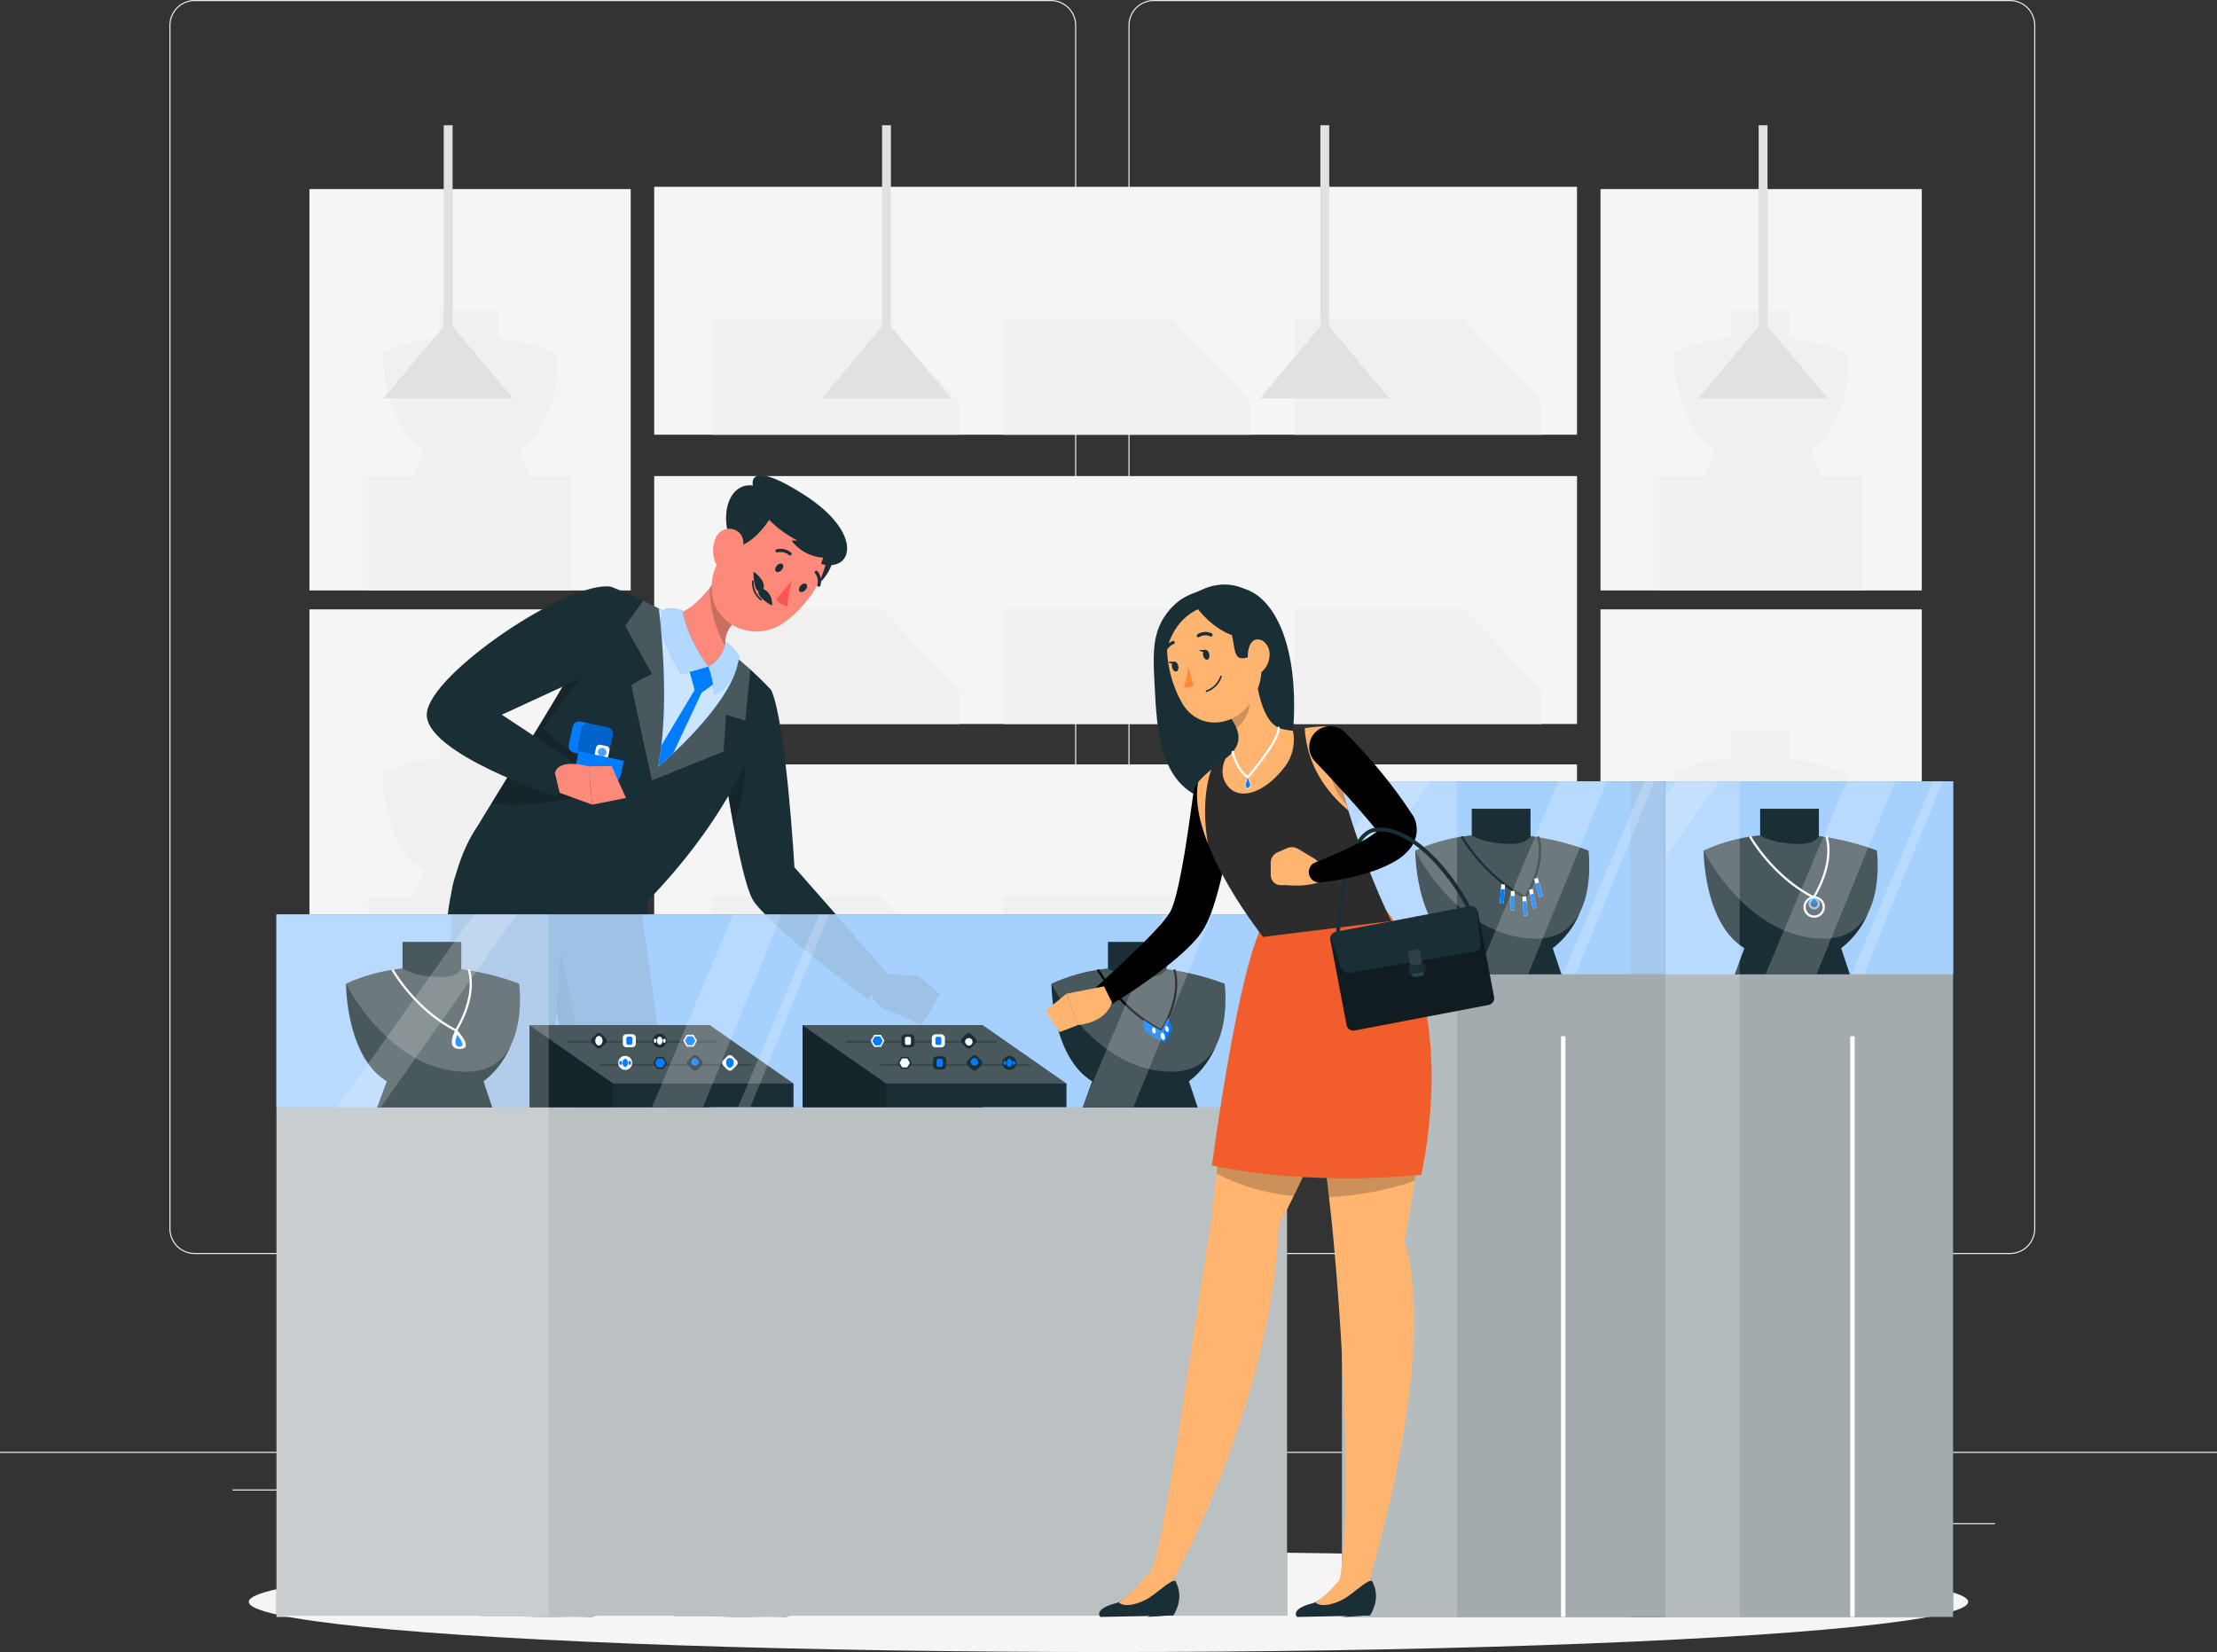 <?xml version="1.0" encoding="UTF-8"?> <svg xmlns="http://www.w3.org/2000/svg" width="500" height="372.608" viewBox="0 0 500 372.608"><rect x="0" y="0" width="500" height="372.608" fill="#333333" stroke="none"/><g id="Group_1076" data-name="Group 1076" transform="translate(-605.121 -12036)"><g id="Group_885" data-name="Group 885" transform="translate(-272.999 11891.342)"><rect id="Rectangle_580" data-name="Rectangle 580" width="500" height="0.25" transform="translate(878.12 472.104)" fill="#ececec"></rect><rect id="Rectangle_581" data-name="Rectangle 581" width="33.122" height="0.25" transform="translate(1294.9 488.2)" fill="#ececec"></rect><rect id="Rectangle_582" data-name="Rectangle 582" width="8.693" height="0.25" transform="translate(1200.65 490.913)" fill="#ececec"></rect><rect id="Rectangle_583" data-name="Rectangle 583" width="19.192" height="0.25" transform="translate(1274.71 478.914)" fill="#ececec"></rect><rect id="Rectangle_584" data-name="Rectangle 584" width="43.193" height="0.25" transform="translate(930.579 480.594)" fill="#ececec"></rect><rect id="Rectangle_585" data-name="Rectangle 585" width="6.333" height="0.25" transform="translate(982.676 480.594)" fill="#ececec"></rect><rect id="Rectangle_586" data-name="Rectangle 586" width="93.676" height="0.25" transform="translate(1009.59 484.816)" fill="#ececec"></rect><path id="Path_2239" data-name="Path 2239" d="M1115.13,427.505h-193.1a5.715,5.715,0,0,1-5.708-5.708V150.366a5.715,5.715,0,0,1,5.708-5.708h193.1a5.715,5.715,0,0,1,5.707,5.708V421.8A5.716,5.716,0,0,1,1115.13,427.505Zm-193.1-282.6a5.464,5.464,0,0,0-5.458,5.458V421.8a5.464,5.464,0,0,0,5.458,5.458h193.1a5.463,5.463,0,0,0,5.457-5.458V150.366a5.464,5.464,0,0,0-5.457-5.458h-193.1Z" fill="#ececec"></path><path id="Path_2240" data-name="Path 2240" d="M1331.43,427.505h-193.1a5.715,5.715,0,0,1-5.707-5.708V150.366a5.714,5.714,0,0,1,5.707-5.708h193.1a5.715,5.715,0,0,1,5.708,5.708V421.8A5.711,5.711,0,0,1,1331.43,427.505Zm-193.1-282.6a5.463,5.463,0,0,0-5.457,5.458V421.8a5.463,5.463,0,0,0,5.457,5.458h193.1a5.464,5.464,0,0,0,5.458-5.458V150.366a5.464,5.464,0,0,0-5.458-5.458h-193.1Z" fill="#ececec"></path></g><g id="Group_895" data-name="Group 895" transform="translate(-272.999 11891.342)"><g id="Group_886" data-name="Group 886"><rect id="Rectangle_587" data-name="Rectangle 587" width="72.457" height="90.955" transform="translate(947.909 282.096)" fill="#f5f5f5"></rect><rect id="Rectangle_588" data-name="Rectangle 588" width="72.457" height="90.955" transform="translate(1239.08 282.096)" fill="#f5f5f5"></rect></g><g id="Group_887" data-name="Group 887"><rect id="Rectangle_589" data-name="Rectangle 589" width="72.457" height="90.531" transform="translate(947.909 187.301)" fill="#f5f5f5"></rect><rect id="Rectangle_590" data-name="Rectangle 590" width="72.457" height="90.531" transform="translate(1239.08 187.301)" fill="#f5f5f5"></rect></g><rect id="Rectangle_591" data-name="Rectangle 591" width="208.123" height="55.917" transform="translate(1025.66 186.788)" fill="#f5f5f5"></rect><g id="Group_888" data-name="Group 888"><path id="Path_2241" data-name="Path 2241" d="M1001.66,237.973c2.539-5.1,2.06-11.8,1.9-13.422,0-.02,0-.035-.005-.053-.009-.089-.017-.16-.023-.211,0-.014,0-.021,0-.033l-.01-.077a60.887,60.887,0,0,0-13.054-3.278v-6.152H977.207v6.007h0a39.825,39.825,0,0,0-12.706,3.4l-.038.019s-.036,16.4,9.2,22.015L971.47,252.1h25.978l-1.978-5.907A19.3,19.3,0,0,0,1001.66,237.973Z" fill="#f0f0f0"></path><path id="Path_2242" data-name="Path 2242" d="M1001.66,332.815c2.539-5.1,2.06-11.8,1.9-13.422,0-.02,0-.035-.005-.053-.009-.089-.017-.16-.023-.211,0-.014,0-.022,0-.033l-.01-.077a60.888,60.888,0,0,0-13.054-3.278v-6.152H977.206V315.6h0A39.825,39.825,0,0,0,964.5,319l-.037.019s-.036,16.4,9.2,22.015l-2.188,5.907h25.978l-1.978-5.907A19.3,19.3,0,0,0,1001.66,332.815Z" fill="#f0f0f0"></path><rect id="Rectangle_592" data-name="Rectangle 592" width="45.894" height="25.802" transform="translate(961.134 252.03)" fill="#f0f0f0"></rect><rect id="Rectangle_593" data-name="Rectangle 593" width="45.894" height="25.803" transform="translate(961.134 347.005)" fill="#f0f0f0"></rect></g><rect id="Rectangle_594" data-name="Rectangle 594" width="208.123" height="55.917" transform="translate(1025.66 252.03)" fill="#f5f5f5"></rect><rect id="Rectangle_595" data-name="Rectangle 595" width="208.123" height="55.917" transform="translate(1025.66 317.069)" fill="#f5f5f5"></rect><path id="Path_2243" data-name="Path 2243" d="M1076.76,216.545h-38.09v26.161h55.73v-7.564Z" fill="#f0f0f0"></path><path id="Path_2244" data-name="Path 2244" d="M1142.44,216.545h-38.09v26.161h55.74v-7.564Z" fill="#f0f0f0"></path><path id="Path_2245" data-name="Path 2245" d="M1208.13,216.545h-38.09v26.161h55.74v-7.564Z" fill="#f0f0f0"></path><path id="Path_2246" data-name="Path 2246" d="M1076.76,281.787h-38.09v26.161h55.73v-7.564Z" fill="#f0f0f0"></path><path id="Path_2247" data-name="Path 2247" d="M1142.44,281.787h-38.09v26.161h55.74v-7.564Z" fill="#f0f0f0"></path><path id="Path_2248" data-name="Path 2248" d="M1208.13,281.787h-38.09v26.161h55.74v-7.564Z" fill="#f0f0f0"></path><path id="Path_2249" data-name="Path 2249" d="M1076.76,346.826h-38.09v26.161h55.73v-7.564Z" fill="#f0f0f0"></path><path id="Path_2250" data-name="Path 2250" d="M1142.44,346.826h-38.09v26.161h55.74v-7.564Z" fill="#f0f0f0"></path><path id="Path_2251" data-name="Path 2251" d="M1208.13,346.826h-38.09v26.161h55.74v-7.564Z" fill="#f0f0f0"></path><g id="Group_889" data-name="Group 889"><path id="Path_2252" data-name="Path 2252" d="M1292.83,237.973c2.539-5.1,2.06-11.8,1.9-13.422,0-.02,0-.035-.005-.053-.009-.089-.017-.16-.023-.211,0-.014,0-.021,0-.033l-.01-.077a60.888,60.888,0,0,0-13.054-3.278v-6.152h-13.253v6.007h0a39.828,39.828,0,0,0-12.706,3.4l-.038.019s-.036,16.4,9.195,22.015l-2.188,5.907h25.978l-1.978-5.907A19.188,19.188,0,0,0,1292.83,237.973Z" fill="#f0f0f0"></path><path id="Path_2253" data-name="Path 2253" d="M1292.83,332.815c2.539-5.1,2.06-11.8,1.9-13.422,0-.02,0-.035-.005-.053-.009-.089-.017-.16-.023-.211,0-.014,0-.022,0-.033-.005-.047-.009-.077-.009-.077a60.889,60.889,0,0,0-13.054-3.278v-6.152h-13.253V315.6h0a39.828,39.828,0,0,0-12.706,3.4l-.037.019s-.036,16.4,9.195,22.015l-2.188,5.907h25.978l-1.978-5.907A19.312,19.312,0,0,0,1292.83,332.815Z" fill="#f0f0f0"></path><rect id="Rectangle_596" data-name="Rectangle 596" width="45.894" height="25.802" transform="translate(1252.31 252.03)" fill="#f0f0f0"></rect><rect id="Rectangle_597" data-name="Rectangle 597" width="45.894" height="25.803" transform="translate(1252.31 347.005)" fill="#f0f0f0"></rect></g><g id="Group_894" data-name="Group 894"><g id="Group_890" data-name="Group 890"><path id="Path_2254" data-name="Path 2254" d="M993.791,234.507H964.6l13.793-16.452H980Z" fill="#e1e1e1"></path><line id="Line_55" data-name="Line 55" y1="47.812" transform="translate(979.194 172.905)" fill="none" stroke="#e1e1e1" stroke-miterlimit="10" stroke-width="2"></line></g><g id="Group_891" data-name="Group 891"><path id="Path_2255" data-name="Path 2255" d="M1290.34,234.507h-29.19l13.79-16.452h1.61Z" fill="#e1e1e1"></path><line id="Line_56" data-name="Line 56" y1="47.812" transform="translate(1275.75 172.905)" fill="none" stroke="#e1e1e1" stroke-miterlimit="10" stroke-width="2"></line></g><g id="Group_892" data-name="Group 892"><path id="Path_2256" data-name="Path 2256" d="M1191.49,234.507H1162.3l13.79-16.452h1.61Z" fill="#e1e1e1"></path><line id="Line_57" data-name="Line 57" y1="47.812" transform="translate(1176.9 172.905)" fill="none" stroke="#e1e1e1" stroke-miterlimit="10" stroke-width="2"></line></g><g id="Group_893" data-name="Group 893"><path id="Path_2257" data-name="Path 2257" d="M1092.64,234.507h-29.19l13.79-16.452h1.61Z" fill="#e1e1e1"></path><line id="Line_58" data-name="Line 58" y1="47.812" transform="translate(1078.05 172.905)" fill="none" stroke="#e1e1e1" stroke-miterlimit="10" stroke-width="2"></line></g></g></g><ellipse id="_x3C_Path_x3E__359_" cx="193.889" cy="11.323" rx="193.889" ry="11.323" transform="translate(661.233 12385.962)" fill="#f5f5f5"></ellipse><g id="Group_910" data-name="Group 910" transform="translate(-272.999 11891.342)"><g id="Group_896" data-name="Group 896"><path id="Path_2258" data-name="Path 2258" d="M1090.06,368.772l-4.13,7.025-5.3-2.478,4.6-8.711Z" fill="#fd897b"></path><path id="Path_2259" data-name="Path 2259" d="M1077.45,364.231l7.776.376-4.6,8.712s-6.534-1.793-5.938-5.375Z" fill="#fd897b"></path></g><path id="Path_2260" data-name="Path 2260" d="M1078.19,364.045l-4.28,5.97s-23.09-17.2-26.05-22.48c-1.46-2.61-3.06-9.95-4.32-16.73-.92-4.95-1.65-9.61-2-11.89-.14-.93-.22-1.47-.22-1.47l10.74-17.15c3.39,7.66,5.23,39.97,5.23,39.97Z" fill="#1a2e35"></path><path id="Path_2261" data-name="Path 2261" d="M1043.54,330.8c-.92-4.95-1.65-9.61-2-11.89a15.958,15.958,0,0,1,4.23-5.55S1047.61,319.2,1043.54,330.8Z" opacity="0.2"></path><path id="Path_2262" data-name="Path 2262" d="M1040.67,501.79l-7.56,2.141-1.8-11.768-.97-6.293,7.56-2.141,1.29,8.434Z" fill="#fd897b"></path><path id="Path_2263" data-name="Path 2263" d="M997.2,502.408l-7.795,1.033-.074-11.278-.054-7.007,7.806-1.022.054,8.029Z" fill="#fd897b"></path><path id="Path_2264" data-name="Path 2264" d="M997.079,484.134l.054,8.029h-7.806l-.054-7.007Z" opacity="0.2"></path><path id="Path_2265" data-name="Path 2265" d="M1039.19,492.163h-7.88l-.97-6.293,7.56-2.141Z" opacity="0.2"></path><g id="Group_897" data-name="Group 897"><path id="Path_2266" data-name="Path 2266" d="M1040.57,500.611l-8.587-.232a.693.693,0,0,0-.689.516l-1.8,6.915a1.13,1.13,0,0,0,1.081,1.423c3.1.031,7.582-.029,11.475.076,4.552.123,7.446-.1,12.785.043,3.228.087,4.241-3.137,2.9-3.468-6.1-1.505-10.092-1.207-15.29-4.613A3.608,3.608,0,0,0,1040.57,500.611Z" fill="#1a2e35"></path><path id="Path_2267" data-name="Path 2267" d="M1041.19,501.56a.188.188,0,0,1,.106-.188c.364-.174,3.579-1.693,4.518-1.129a.586.586,0,0,1,.29.5,1.049,1.049,0,0,1-.382.893c-.889.737-3.132.368-4.389.082l-.024-.007A.183.183,0,0,1,1041.19,501.56Zm.77-.087c1.726.334,3.022.294,3.521-.12a.68.68,0,0,0,.246-.59.218.218,0,0,0-.11-.2.378.378,0,0,0-.067-.031C1044.97,500.311,1043.23,500.915,1041.96,501.473Z" fill="#007cff"></path><path id="Path_2268" data-name="Path 2268" d="M1041.26,501.687a.182.182,0,0,1-.071-.17c.012-.089.3-2.191,1.329-2.982a1.375,1.375,0,0,1,1.044-.29c.51.067.648.328.675.537.112.888-1.829,2.53-2.793,2.929a.181.181,0,0,1-.137,0A.33.33,0,0,1,1041.26,501.687Zm2.25-3.074a1,1,0,0,0-.767.215,4.391,4.391,0,0,0-1.125,2.385c.989-.553,2.315-1.849,2.248-2.382,0-.033-.015-.117-.167-.175A.728.728,0,0,0,1043.51,498.613Z" fill="#007cff"></path></g><g id="Group_898" data-name="Group 898"><path id="Path_2269" data-name="Path 2269" d="M996.885,500.611l-8.587-.232a.694.694,0,0,0-.689.516l-1.8,6.915a1.13,1.13,0,0,0,1.081,1.423c3.1.031,7.582-.029,11.475.076,4.552.123,7.447-.1,12.785.043,3.228.087,4.241-3.137,2.9-3.468-6.1-1.505-10.092-1.207-15.29-4.613A3.617,3.617,0,0,0,996.885,500.611Z" fill="#1a2e35"></path><path id="Path_2270" data-name="Path 2270" d="M997.5,501.56a.188.188,0,0,1,.106-.188c.364-.174,3.579-1.693,4.518-1.129a.584.584,0,0,1,.29.5,1.048,1.048,0,0,1-.381.893c-.89.737-3.132.368-4.389.082l-.024-.007A.182.182,0,0,1,997.5,501.56Zm.773-.087c1.726.334,3.022.294,3.521-.12a.683.683,0,0,0,.246-.59.218.218,0,0,0-.11-.2.378.378,0,0,0-.067-.031C1001.28,500.311,999.543,500.915,998.275,501.473Z" fill="#007cff"></path><path id="Path_2271" data-name="Path 2271" d="M997.573,501.687a.186.186,0,0,1-.071-.17c.012-.089.3-2.191,1.329-2.982a1.375,1.375,0,0,1,1.044-.29c.51.067.648.328.675.537.112.888-1.829,2.53-2.793,2.929a.181.181,0,0,1-.137,0A.2.2,0,0,1,997.573,501.687Zm2.252-3.074a1,1,0,0,0-.767.215,4.391,4.391,0,0,0-1.125,2.385c.989-.553,2.315-1.849,2.248-2.382,0-.033-.015-.117-.167-.175A.842.842,0,0,0,999.825,498.613Z" fill="#007cff"></path></g><path id="Path_2272" data-name="Path 2272" d="M979.942,346.926c-.953,41.8,4.131,142.832,4.131,142.832h13.7l5.856-117.37,21.57,117.37,14.638-1.066c-9.569-90.92-18.029-145.2-18.029-145.2l.02-6.859L996.2,333.1A14.3,14.3,0,0,0,979.942,346.926Z" fill="#1a2e35"></path><path id="Path_2273" data-name="Path 2273" d="M1039.84,488.692l-14.643,1.065-16.975-92.392-4.59-24.972-5.857,117.364h-13.7s-5.088-101.032-4.134-142.828A14.3,14.3,0,0,1,996.2,333.1l25.629,3.533-.021,6.858S1030.26,397.769,1039.84,488.692Z" fill="#fff" opacity="0.2"></path><g id="Group_899" data-name="Group 899"><path id="Path_2274" data-name="Path 2274" d="M1024.14,347.895l.18,9.51-16.74,1.73-2.51-5.68-2.37,5.98-23.74-7.04s.86-12.69,6.88-21.43c.39-.67,1.56-2.58,3.14-5.16,4.81-7.83,13.44-21.81,15.68-25.72.56-.98,1.12-1.97,1.67-2.98a162.955,162.955,0,0,0,9.54-20.13s3.32,1.26,7.31,3.17c.76.36,1.55.74,2.34,1.15.4.2.79.41,1.18.62q.885.465,1.74.96a152.118,152.118,0,0,1,14.78,9.33c.5.39.99.77,1.45,1.16.07.05.14.1.2.15.88.73,1.72,1.47,2.49,2.16,2.79,2.53,4.69,4.62,4.69,4.62S1048.72,322.6,1024.14,347.895Z" fill="#1a2e35"></path></g><path id="Path_2275" data-name="Path 2275" d="M1008.22,397.365l-4.59-24.972.884-13.216S1010.81,382.094,1008.22,397.365Z" opacity="0.2"></path><path id="Path_2276" data-name="Path 2276" d="M1047.36,295.675l-1.17,11.51-4.33-1.32-.54,8.3-16.16,6.52s-4.66-20.97-4.58-21.42,4.58-2.58,4.58-2.58l-6.05-10.87,4.07-5.67c.76.36,1.55.74,2.34,1.15.4.2.79.41,1.18.62q.885.465,1.74.96a152.118,152.118,0,0,1,14.78,9.33c.5.39.99.77,1.45,1.16.07.05.14.1.2.15C1045.75,294.245,1046.59,294.985,1047.36,295.675Z" fill="#fff" opacity="0.2"></path><path id="Path_2277" data-name="Path 2277" d="M1026.53,317.643c2.833-14.257.443-33.63.172-35.732.589.313,1.174.634,1.745.962a150.634,150.634,0,0,1,14.778,9.334c.5.385.991.765,1.454,1.156C1043.42,303.532,1026.53,317.643,1026.53,317.643Z" fill="#007cff"></path><path id="Path_2278" data-name="Path 2278" d="M1029.93,314.579c-2.014,1.908-3.405,3.064-3.405,3.064.3-1.56.56-3.187.75-4.844,1.589-13.45-.338-29.014-.578-30.888.589.313,1.174.634,1.745.962a150.634,150.634,0,0,1,14.778,9.334c.5.385.991.765,1.454,1.156C1043.78,300.613,1034.94,309.869,1029.93,314.579Z" fill="#fff" opacity="0.8"></path><path id="Path_2279" data-name="Path 2279" d="M1036.35,300.9l-6.421,13.678c-2.014,1.908-3.405,3.064-3.405,3.064.3-1.56.56-3.187.75-4.844l7.508-12.519-1.693-6.2,4.768.918,2.544,2.989Z" fill="#007cff"></path><g id="Group_900" data-name="Group 900"><path id="Path_2280" data-name="Path 2280" d="M1043.61,294.037s-3.934,1.762-5.743.954c-2.566-1.123-8.033-11.706-8.033-11.706,2.911-.266,5.851-2.894,8.357-6.049a53.626,53.626,0,0,0,5.25-8.248l2.757,13.745c-2.744,2.1-5.172,4.676-4.331,8.021a.042.042,0,0,0,.018.023A8.388,8.388,0,0,0,1043.61,294.037Z" fill="#fd897b"></path><path id="Path_2281" data-name="Path 2281" d="M1041.86,290.755a27.144,27.144,0,0,1-3.676-13.518,53.626,53.626,0,0,0,5.25-8.248l2.757,13.745C1043.45,284.837,1041.02,287.411,1041.86,290.755Z" opacity="0.2"></path></g><g id="Group_901" data-name="Group 901"><path id="Path_2282" data-name="Path 2282" d="M1065.78,271.7c-.868,2.974-4.664,7.74-7,3.806S1067.27,266.592,1065.78,271.7Z" fill="#1a2e35"></path><path id="Path_2283" data-name="Path 2283" d="M1045.85,263.2c-4.6,6.065-7.6,9.383-7.2,14.818.6,8.175,10.052,11.589,16.386,7.006,5.7-4.125,12.26-13.35,8.533-20.444A10.5,10.5,0,0,0,1045.85,263.2Z" fill="#fd897b"></path><path id="Path_2284" data-name="Path 2284" d="M1052.58,262.722l4.713-7.058s-7.139-5.575-9.373-1.507c-5.538-.715-7.894,7.071-4.426,13.977,4.7-.406,8.292-6.544,8.292-6.544C1052.02,261.959,1052.29,262.339,1052.58,262.722Z" fill="#1a2e35"></path><path id="Path_2285" data-name="Path 2285" d="M1039.5,266.091a7.142,7.142,0,0,0-.021,5.5c.985,2.331,3.473,1.936,4.869-.019,1.257-1.76,2.259-5.093.467-6.8A3.284,3.284,0,0,0,1039.5,266.091Z" fill="#fd897b"></path><path id="Path_2286" data-name="Path 2286" d="M1053.3,272.248c-.4.469-.479,1.061-.169,1.322s.888.092,1.291-.377.479-1.061.169-1.322S1053.7,271.779,1053.3,272.248Z" fill="#1a2e35"></path><path id="Path_2287" data-name="Path 2287" d="M1058.66,276.761c-.4.469-.479,1.061-.169,1.322s.888.092,1.291-.377.479-1.061.169-1.322S1059.06,276.292,1058.66,276.761Z" fill="#1a2e35"></path><path id="Path_2288" data-name="Path 2288" d="M1056.75,275.56a21.319,21.319,0,0,0-1.026,5.811,3.668,3.668,0,0,1-2.577-1.52Z" fill="#fd5652"></path><path id="Path_2289" data-name="Path 2289" d="M1049.07,279.507a5.9,5.9,0,0,0,.583.56.183.183,0,0,0,.257-.02.181.181,0,0,0-.021-.255,4.854,4.854,0,0,1-1.812-4.033.18.18,0,0,0-.158-.2.183.183,0,0,0-.2.157A5.013,5.013,0,0,0,1049.07,279.507Z" fill="#1a2e35"></path><path id="Path_2290" data-name="Path 2290" d="M1053.12,269.144a.365.365,0,0,0,.351.111,2.934,2.934,0,0,1,2.574.582.368.368,0,0,0,.517-.005.361.361,0,0,0-.005-.512,3.648,3.648,0,0,0-3.244-.772.362.362,0,0,0-.278.432A.38.38,0,0,0,1053.12,269.144Z" fill="#1a2e35"></path><path id="Path_2291" data-name="Path 2291" d="M1062.53,276.881a.367.367,0,0,0,.625-.152,3.583,3.583,0,0,0-.667-3.237.368.368,0,0,0-.516-.023.36.36,0,0,0-.025.509,2.8,2.8,0,0,1,.5,2.569A.368.368,0,0,0,1062.53,276.881Z" fill="#1a2e35"></path><path id="Path_2292" data-name="Path 2292" d="M1047.92,254.158s-1.583-6.362,11.7,2.195,10.933,17.48,3.681,15.482l.463-1.4a9.793,9.793,0,0,1-7.136-3.853l1.347-.013S1048.19,261.917,1047.92,254.158Z" fill="#1a2e35"></path><path id="Path_2293" data-name="Path 2293" d="M1050.3,277.5s2.082.791,1.97,3.762c0,0-3.455-1.8-3.109-3.282,0,0-1.1-.08-1.113-4.4C1048.05,273.58,1050.91,275.444,1050.3,277.5Z" fill="#1a2e35"></path></g><g id="Group_907" data-name="Group 907"><g id="Group_902" data-name="Group 902"><path id="Path_2294" data-name="Path 2294" d="M1037.87,295s-2.926.943-6.125,1.689c-1.985-3.189-6.337-11.137-3.833-14.514,1.029-.8,4.154.194,4.154.194S1032.69,288.025,1037.87,295Z" fill="#007cff"></path></g><g id="Group_903" data-name="Group 903"><path id="Path_2295" data-name="Path 2295" d="M1037.87,295a22.223,22.223,0,0,1,1.3,6.19c2.938-.084,5.918-7.391,5.591-8.6a8.76,8.76,0,0,0-3.052-3.154A7.208,7.208,0,0,1,1037.87,295Z" fill="#007cff"></path></g><g id="Group_906" data-name="Group 906" opacity="0.7"><g id="Group_904" data-name="Group 904"><path id="Path_2296" data-name="Path 2296" d="M1037.87,295s-2.926.943-6.125,1.689c-1.985-3.189-6.337-11.137-3.833-14.514,1.029-.8,4.154.194,4.154.194S1032.69,288.025,1037.87,295Z" fill="#fff"></path></g><g id="Group_905" data-name="Group 905"><path id="Path_2297" data-name="Path 2297" d="M1037.87,295a22.223,22.223,0,0,1,1.3,6.19c2.938-.084,5.918-7.391,5.591-8.6a8.76,8.76,0,0,0-3.052-3.154A7.208,7.208,0,0,1,1037.87,295Z" fill="#fff"></path></g></g></g><path id="Path_2298" data-name="Path 2298" d="M1010.66,317.365l-1.89,6.97s-11.61,2.76-19.79,1.47c4.81-7.83,13.44-21.81,15.68-25.72.56-.98,1.12-1.97,1.67-2.98a7.779,7.779,0,0,1,2.51.66l-8.36,11.25Z" opacity="0.2"></path><path id="Path_2299" data-name="Path 2299" d="M1015.87,276.98c-9.478-1.461-40.8,19.591-41.489,28.581s29.245,18.777,29.245,18.777l3.595-7.959L991.3,305.862l17.537-8.1s4.974-6.776,6.669-10.685S1015.87,276.98,1015.87,276.98Z" fill="#1a2e35"></path><g id="Group_908" data-name="Group 908"><path id="Path_2300" data-name="Path 2300" d="M1015.18,308.7l-6.155-1.3a1.471,1.471,0,0,0-1.744,1.134l-.868,4.1a1.471,1.471,0,0,0,1.134,1.744l6.155,1.3a1.471,1.471,0,0,0,1.744-1.134l.868-4.1A1.476,1.476,0,0,0,1015.18,308.7Z" fill="#007cff"></path><path id="Path_2301" data-name="Path 2301" d="M1015.18,308.7l-4.2-.889a1.472,1.472,0,0,0-1.744,1.134l-.868,4.1a1.471,1.471,0,0,0,1.134,1.744l4.2.889a1.471,1.471,0,0,0,1.744-1.134l.868-4.1A1.476,1.476,0,0,0,1015.18,308.7Z" opacity="0.2"></path><path id="Path_2302" data-name="Path 2302" d="M1014.26,315.956l-1.335-.283a.866.866,0,0,1-.667-1.026l.283-1.335a.865.865,0,0,1,1.026-.667l1.334.283a.865.865,0,0,1,.667,1.026l-.283,1.335A.861.861,0,0,1,1014.26,315.956Z" fill="#fff"></path><path id="Path_2303" data-name="Path 2303" d="M1014.85,314.5a.954.954,0,1,1-.736-1.131A.955.955,0,0,1,1014.85,314.5Z" fill="#007cff"></path><path id="Path_2304" data-name="Path 2304" d="M1014.85,314.5a.954.954,0,1,1-.736-1.131A.955.955,0,0,1,1014.85,314.5Z" fill="#fff" opacity="0.3"></path><path id="Path_2305" data-name="Path 2305" d="M1015.29,321.38l-5.5-1.165a2.382,2.382,0,0,1-1.836-2.823l.7-3.3,10.159,2.152-.7,3.3A2.384,2.384,0,0,1,1015.29,321.38Z" fill="#007cff"></path></g><g id="Group_909" data-name="Group 909"><path id="Path_2306" data-name="Path 2306" d="M1004.34,323.465l7.351,2.684-.831-8.64s-6.7-2-7.588,1.5Z" fill="#fd897b"></path><path id="Path_2307" data-name="Path 2307" d="M1019.29,324.631l-3.23-7.186-5.2.064.83,8.64Z" fill="#fd897b"></path></g></g><g id="Group_914" data-name="Group 914" transform="translate(-272.999 11891.342)"><g id="Group_911" data-name="Group 911"><rect id="Rectangle_598" data-name="Rectangle 598" width="72.791" height="188.462" transform="translate(1245.81 320.891)" fill="#1a2e35"></rect><rect id="Rectangle_599" data-name="Rectangle 599" width="72.791" height="188.462" transform="translate(1245.81 320.891)" fill="#fff" opacity="0.6"></rect><rect id="Rectangle_600" data-name="Rectangle 600" width="24.657" height="188.462" transform="translate(1245.81 320.891)" fill="#fff" opacity="0.2"></rect></g><rect id="Rectangle_601" data-name="Rectangle 601" width="72.791" height="43.413" transform="translate(1245.81 320.891)" fill="#007cff"></rect><rect id="Rectangle_602" data-name="Rectangle 602" width="72.791" height="43.472" transform="translate(1245.81 320.891)" fill="#fff" opacity="0.3"></rect><rect id="Rectangle_603" data-name="Rectangle 603" width="72.791" height="43.47" transform="translate(1245.81 320.896)" fill="#fff" opacity="0.5"></rect><g id="Group_912" data-name="Group 912"><path id="Path_2308" data-name="Path 2308" d="M1299.54,350.3c2.906-5.84,1.854-13.8,1.854-13.8a60.742,60.742,0,0,0-13.055-3.27v-6.159h-13.253v6.011a39.609,39.609,0,0,0-12.744,3.418h0s-.036,16.4,9.195,22.015l-2.188,5.907h25.978l-1.978-5.907A19.276,19.276,0,0,0,1299.54,350.3Z" fill="#1a2e35"></path><path id="Path_2309" data-name="Path 2309" d="M1262.34,336.51a39.454,39.454,0,0,1,12.743-3.422s3.017,2,9.2,1.9c3.368-.054,4.056-1.761,4.056-1.761a60.828,60.828,0,0,1,13.054,3.278s2.637,19.854-11.868,19.854C1272.12,356.364,1262.34,336.51,1262.34,336.51Z" fill="#fff" opacity="0.2"></path><path id="Path_2310" data-name="Path 2310" d="M1272.91,333.495s5.042,8.915,14.241,13.564c0,0,4.7-7.149,2.944-13.564" fill="none" stroke="#fff" stroke-linecap="round" stroke-linejoin="round" stroke-miterlimit="10" stroke-width="0.5"></path><path id="Path_2311" data-name="Path 2311" d="M1289.44,349.225a2.166,2.166,0,1,1-2.166-2.166A2.166,2.166,0,0,1,1289.44,349.225Z" fill="none" stroke="#fff" stroke-linecap="round" stroke-linejoin="round" stroke-miterlimit="10" stroke-width="0.5"></path><path id="Path_2312" data-name="Path 2312" d="M1288.29,348.494a1.022,1.022,0,1,1-1.022-1.022A1.023,1.023,0,0,1,1288.29,348.494Z" fill="none" stroke="#007cff" stroke-linecap="round" stroke-linejoin="round" stroke-miterlimit="10" stroke-width="0.5"></path><path id="Path_2313" data-name="Path 2313" d="M1288.29,348.494a1.022,1.022,0,1,1-1.022-1.022A1.023,1.023,0,0,1,1288.29,348.494Z" fill="none" stroke="#fff" stroke-linecap="round" stroke-linejoin="round" stroke-miterlimit="10" stroke-width="0.5" opacity="0.5"></path><path id="Path_2314" data-name="Path 2314" d="M1287.77,347.994a.5.5,0,1,1-.5-.5A.5.5,0,0,1,1287.77,347.994Z" fill="#007cff"></path></g><rect id="Rectangle_604" data-name="Rectangle 604" width="24.657" height="43.468" transform="translate(1245.81 320.891)" fill="#fff" opacity="0.2"></rect><g id="Group_913" data-name="Group 913"><path id="Path_2315" data-name="Path 2315" d="M1245.81,349.26l19.96-28.369h-9.61l-10.35,14.588Z" fill="#fff" opacity="0.2"></path><path id="Path_2316" data-name="Path 2316" d="M1294.62,320.891l-18.31,43.472h11.51l17.75-43.472Z" fill="#fff" opacity="0.2"></path><path id="Path_2317" data-name="Path 2317" d="M1314.03,320.891l-18.31,43.472h2.78l17.74-43.472Z" fill="#fff" opacity="0.2"></path></g><line id="Line_59" data-name="Line 59" y1="130.982" transform="translate(1295.9 378.372)" fill="none" stroke="#fff" stroke-miterlimit="10" stroke-width="1"></line></g><g id="Group_923" data-name="Group 923" transform="translate(-272.999 11891.342)"><g id="Group_915" data-name="Group 915"><rect id="Rectangle_605" data-name="Rectangle 605" width="72.791" height="188.462" transform="translate(1180.77 320.891)" fill="#1a2e35"></rect><rect id="Rectangle_606" data-name="Rectangle 606" width="72.791" height="188.462" transform="translate(1180.77 320.891)" fill="#fff" opacity="0.6"></rect><rect id="Rectangle_607" data-name="Rectangle 607" width="25.936" height="188.462" transform="translate(1180.77 320.891)" fill="#fff" opacity="0.2"></rect></g><rect id="Rectangle_608" data-name="Rectangle 608" width="72.791" height="43.413" transform="translate(1180.77 320.891)" fill="#007cff"></rect><rect id="Rectangle_609" data-name="Rectangle 609" width="7.753" height="43.468" transform="translate(1245.81 320.891)" opacity="0.2"></rect><rect id="Rectangle_610" data-name="Rectangle 610" width="72.791" height="43.472" transform="translate(1180.77 320.891)" fill="#fff" opacity="0.3"></rect><rect id="Rectangle_611" data-name="Rectangle 611" width="72.8" height="43.47" transform="translate(1180.77 320.894)" fill="#fff" opacity="0.5"></rect><g id="Group_921" data-name="Group 921"><path id="Path_2318" data-name="Path 2318" d="M1234.5,350.3c2.906-5.84,1.854-13.8,1.854-13.8a60.742,60.742,0,0,0-13.055-3.27v-6.159h-13.253v6.011a39.609,39.609,0,0,0-12.744,3.418h0s-.036,16.4,9.195,22.015l-2.188,5.907h25.978l-1.978-5.907A19.274,19.274,0,0,0,1234.5,350.3Z" fill="#1a2e35"></path><path id="Path_2319" data-name="Path 2319" d="M1197.3,336.51a39.454,39.454,0,0,1,12.743-3.422s3.017,2,9.2,1.9c3.368-.054,4.056-1.761,4.056-1.761a60.828,60.828,0,0,1,13.054,3.278s2.637,19.854-11.868,19.854C1207.08,356.364,1197.3,336.51,1197.3,336.51Z" fill="#fff" opacity="0.2"></path><path id="Path_2320" data-name="Path 2320" d="M1207.87,333.495s5.042,8.915,14.241,13.564c0,0,4.7-7.149,2.944-13.564" fill="none" stroke="#1a2e35" stroke-linecap="round" stroke-linejoin="round" stroke-miterlimit="10" stroke-width="0.5"></path><g id="Group_916" data-name="Group 916"><rect id="Rectangle_612" data-name="Rectangle 612" width="0.859" height="4.317" transform="matrix(0.998, -0.071, 0.071, 0.998, 1221.457, 346.868)" fill="#fff"></rect><rect id="Rectangle_613" data-name="Rectangle 613" width="0.859" height="3.214" transform="matrix(0.998, -0.071, 0.071, 0.998, 1221.536, 347.967)" fill="#007cff"></rect></g><g id="Group_917" data-name="Group 917"><rect id="Rectangle_614" data-name="Rectangle 614" width="0.859" height="4.317" transform="translate(1222.96 345.321) rotate(-11.134)" fill="#fff"></rect><rect id="Rectangle_615" data-name="Rectangle 615" width="0.859" height="3.214" transform="translate(1223.177 346.403) rotate(-11.134)" fill="#007cff"></rect></g><g id="Group_918" data-name="Group 918"><rect id="Rectangle_616" data-name="Rectangle 616" width="0.859" height="4.317" transform="translate(1218.85 345.636)" fill="#fff"></rect><rect id="Rectangle_617" data-name="Rectangle 617" width="0.859" height="3.214" transform="translate(1218.85 346.739)" fill="#007cff"></rect></g><g id="Group_919" data-name="Group 919"><rect id="Rectangle_618" data-name="Rectangle 618" width="0.859" height="4.317" transform="translate(1216.708 344.095) rotate(4.542)" fill="#fff"></rect><rect id="Rectangle_619" data-name="Rectangle 619" width="0.859" height="3.214" transform="translate(1216.624 345.195) rotate(4.542)" fill="#007cff"></rect></g><g id="Group_920" data-name="Group 920"><rect id="Rectangle_620" data-name="Rectangle 620" width="0.859" height="4.317" transform="translate(1224.091 342.872) rotate(-16.075)" fill="#fff"></rect><rect id="Rectangle_621" data-name="Rectangle 621" width="0.859" height="3.214" transform="translate(1224.393 343.932) rotate(-16.075)" fill="#007cff"></rect></g></g><rect id="Rectangle_622" data-name="Rectangle 622" width="25.936" height="43.468" transform="translate(1180.77 320.891)" fill="#fff" opacity="0.2"></rect><g id="Group_922" data-name="Group 922"><path id="Path_2321" data-name="Path 2321" d="M1180.77,349.26l19.96-28.369h-9.61l-10.35,14.588Z" fill="#fff" opacity="0.2"></path><path id="Path_2322" data-name="Path 2322" d="M1229.58,320.891l-18.31,43.472h11.51l17.75-43.472Z" fill="#fff" opacity="0.2"></path><path id="Path_2323" data-name="Path 2323" d="M1248.99,320.891l-18.31,43.472h2.78l17.74-43.472Z" fill="#fff" opacity="0.2"></path></g><line id="Line_60" data-name="Line 60" y1="130.982" transform="translate(1230.68 378.372)" fill="none" stroke="#fff" stroke-miterlimit="10" stroke-width="1"></line></g><g id="Group_957" data-name="Group 957" transform="translate(-272.999 11891.342)"><g id="Group_924" data-name="Group 924"><rect id="Rectangle_623" data-name="Rectangle 623" width="227.91" height="158.196" transform="translate(940.476 350.909)" fill="#1a2e35"></rect><rect id="Rectangle_624" data-name="Rectangle 624" width="227.91" height="158.444" transform="translate(940.476 350.909)" fill="#fff" opacity="0.7"></rect><rect id="Rectangle_625" data-name="Rectangle 625" width="61.4" height="158.429" transform="translate(940.476 350.909)" fill="#fff" opacity="0.2"></rect></g><rect id="Rectangle_626" data-name="Rectangle 626" width="227.91" height="43.471" transform="translate(940.476 350.909)" fill="#007cff"></rect><rect id="Rectangle_627" data-name="Rectangle 627" width="227.91" height="43.541" transform="translate(940.476 350.909)" fill="#fff" opacity="0.3"></rect><g id="Group_926" data-name="Group 926"><g id="Group_925" data-name="Group 925" opacity="0.2"><path id="Path_2324" data-name="Path 2324" d="M1028.84,394.384h-21.2l-4.02-21.87-1.09,21.87H980.36c-.42-16.29-.65-31.72-.49-43.47h43.03C1024.09,359.054,1026.19,373.824,1028.84,394.384Z"></path><path id="Path_2325" data-name="Path 2325" d="M1090.06,368.894l-4.14,7.02-5.3-2.48s-5.35-1.48-5.91-4.42l-.8,1.12s-16.41-12.22-23.34-19.22h15.97l11.64,13.25-.15.21,7.19.35Z"></path></g><path id="Path_2326" data-name="Path 2326" d="M1008.61,394.384h-.97l-4.02-21.87.89-13.22C1004.52,359.294,1010,379.3,1008.61,394.384Z" opacity="0.1"></path></g><rect id="Rectangle_628" data-name="Rectangle 628" width="227.91" height="43.47" transform="translate(940.475 350.914)" fill="#fff" opacity="0.5"></rect><g id="Group_938" data-name="Group 938"><rect id="Rectangle_629" data-name="Rectangle 629" width="40.671" height="18.47" transform="translate(1059.13 375.914)" fill="#1a2e35"></rect><path id="Path_2327" data-name="Path 2327" d="M1099.8,375.914h-40.67v18.47h59.51v-5.34Z" fill="#1a2e35"></path><path id="Path_2328" data-name="Path 2328" d="M1059.13,375.914l18.84,13.13v5.34h-18.84Z" opacity="0.2"></path><path id="Path_2329" data-name="Path 2329" d="M1077.97,389.044h40.67l-18.84-13.13h-40.67Z" fill="#fff" opacity="0.2"></path><rect id="Rectangle_630" data-name="Rectangle 630" width="33.92" height="0.461" transform="translate(1068.95 379.387)" opacity="0.2"></rect><rect id="Rectangle_631" data-name="Rectangle 631" width="33.92" height="0.461" transform="translate(1076.57 384.618)" opacity="0.2"></rect><g id="Group_932" data-name="Group 932"><g id="Group_927" data-name="Group 927"><path id="Path_2330" data-name="Path 2330" d="M1090.68,385.862h-1.3a.824.824,0,0,1-.824-.824v-1.3a.824.824,0,0,1,.824-.824h1.3a.824.824,0,0,1,.824.824v1.3A.817.817,0,0,1,1090.68,385.862Z" fill="#1a2e35"></path><path id="Path_2331" data-name="Path 2331" d="M1090.28,385.31h-.495a.429.429,0,0,1-.429-.429v-.989a.428.428,0,0,1,.429-.428h.495a.429.429,0,0,1,.429.428v.989A.44.44,0,0,1,1090.28,385.31Z" fill="#007cff"></path></g><g id="Group_929" data-name="Group 929"><path id="Path_2332" data-name="Path 2332" d="M1107.34,384.387a1.574,1.574,0,1,1-1.574-1.574A1.574,1.574,0,0,1,1107.34,384.387Z" fill="#1a2e35"></path><path id="Path_2333" data-name="Path 2333" d="M1106.4,384.387c0,.51-.28.923-.625.923s-.625-.413-.625-.923.28-.923.625-.923S1106.4,383.877,1106.4,384.387Z" fill="#007cff"></path><g id="Group_928" data-name="Group 928"><path id="Path_2334" data-name="Path 2334" d="M1105.05,384.387c0,.255-.14.462-.313.462s-.312-.207-.312-.462.14-.461.312-.461S1105.05,384.132,1105.05,384.387Z" fill="#007cff"></path><path id="Path_2335" data-name="Path 2335" d="M1107.11,384.387c0,.255-.14.462-.313.462s-.313-.207-.313-.462.14-.461.313-.461S1107.11,384.132,1107.11,384.387Z" fill="#007cff"></path></g></g><g id="Group_930" data-name="Group 930"><path id="Path_2336" data-name="Path 2336" d="M1082.94,383.044h-1.56l-.77,1.343.77,1.343h1.56l.77-1.343Z" fill="#1a2e35"></path><path id="Path_2337" data-name="Path 2337" d="M1082.74,383.373h-1.17l-.58,1.014.58,1.014h1.17l.59-1.014Z" fill="#fff"></path></g><g id="Group_931" data-name="Group 931"><path id="Path_2338" data-name="Path 2338" d="M1097.32,385.891l-.921-.921a.824.824,0,0,1,0-1.166l.921-.921a.824.824,0,0,1,1.166,0l.921.921a.824.824,0,0,1,0,1.166l-.921.921A.826.826,0,0,1,1097.32,385.891Z" fill="#1a2e35"></path><path id="Path_2339" data-name="Path 2339" d="M1098.72,384.387a.85.85,0,1,1-.817-1.082C1098.355,383.3,1098.72,383.789,1098.72,384.387Z" fill="#007cff"></path></g></g><g id="Group_937" data-name="Group 937"><g id="Group_933" data-name="Group 933"><path id="Path_2340" data-name="Path 2340" d="M1075.26,380.758h1.55l.77-1.343-.77-1.343h-1.55l-.78,1.343Z" fill="#fff"></path><path id="Path_2341" data-name="Path 2341" d="M1075.45,380.43h1.17l.58-1.015-.58-1.014h-1.17l-.59,1.014Z" fill="#007cff"></path></g><g id="Group_934" data-name="Group 934"><path id="Path_2342" data-name="Path 2342" d="M1089.1,377.94h1.3a.824.824,0,0,1,.824.824v1.3a.824.824,0,0,1-.824.824h-1.3a.824.824,0,0,1-.824-.824v-1.3A.83.83,0,0,1,1089.1,377.94Z" fill="#fff"></path><path id="Path_2343" data-name="Path 2343" d="M1089.51,378.492h.495a.428.428,0,0,1,.428.429v.989a.428.428,0,0,1-.428.428h-.495a.429.429,0,0,1-.429-.428v-.989A.426.426,0,0,1,1089.51,378.492Z" fill="#007cff"></path></g><g id="Group_935" data-name="Group 935"><path id="Path_2344" data-name="Path 2344" d="M1097.19,377.912l.921.921a.823.823,0,0,1,0,1.165l-.921.921a.824.824,0,0,1-1.166,0L1095.1,380a.823.823,0,0,1,0-1.165l.921-.921A.824.824,0,0,1,1097.19,377.912Z" fill="#1a2e35"></path><path id="Path_2345" data-name="Path 2345" d="M1095.79,379.415a.85.85,0,1,1,.817,1.082A.978.978,0,0,1,1095.79,379.415Z" fill="#fff"></path></g><g id="Group_936" data-name="Group 936"><path id="Path_2346" data-name="Path 2346" d="M1083.54,380.89h-1.3a.824.824,0,0,1-.824-.824v-1.3a.824.824,0,0,1,.824-.824h1.3a.824.824,0,0,1,.824.824v1.3A.817.817,0,0,1,1083.54,380.89Z" fill="#1a2e35"></path><path id="Path_2347" data-name="Path 2347" d="M1083.14,380.338h-.495a.429.429,0,0,1-.429-.428v-.989a.429.429,0,0,1,.429-.429h.495a.429.429,0,0,1,.429.429v.989A.426.426,0,0,1,1083.14,380.338Z" fill="#fff"></path></g></g></g><g id="Group_951" data-name="Group 951"><rect id="Rectangle_632" data-name="Rectangle 632" width="40.671" height="18.47" transform="translate(997.567 375.914)" fill="#1a2e35"></rect><path id="Path_2348" data-name="Path 2348" d="M1038.24,375.914H997.567v18.47h59.513v-5.34Z" fill="#1a2e35"></path><path id="Path_2349" data-name="Path 2349" d="M997.567,375.914l18.843,13.13v5.34H997.567Z" opacity="0.2"></path><path id="Path_2350" data-name="Path 2350" d="M1016.41,389.044h40.67l-18.84-13.13H997.567Z" fill="#fff" opacity="0.2"></path><rect id="Rectangle_633" data-name="Rectangle 633" width="33.92" height="0.461" transform="translate(1005.92 379.387)" opacity="0.2"></rect><rect id="Rectangle_634" data-name="Rectangle 634" width="33.92" height="0.461" transform="translate(1013.53 384.618)" opacity="0.2"></rect><g id="Group_944" data-name="Group 944"><g id="Group_940" data-name="Group 940"><path id="Path_2351" data-name="Path 2351" d="M1020.7,384.387a1.574,1.574,0,1,1-1.574-1.574A1.574,1.574,0,0,1,1020.7,384.387Z" fill="#fff"></path><path id="Path_2352" data-name="Path 2352" d="M1019.75,384.387c0,.51-.28.923-.625.923s-.625-.413-.625-.923.28-.923.625-.923S1019.75,383.877,1019.75,384.387Z" fill="#007cff"></path><g id="Group_939" data-name="Group 939"><path id="Path_2353" data-name="Path 2353" d="M1018.4,384.387c0,.255-.14.462-.312.462s-.313-.207-.313-.462.14-.461.313-.461S1018.4,384.132,1018.4,384.387Z" fill="#007cff"></path><path id="Path_2354" data-name="Path 2354" d="M1020.46,384.387c0,.255-.14.462-.313.462s-.313-.207-.313-.462.14-.461.313-.461S1020.46,384.132,1020.46,384.387Z" fill="#007cff"></path></g></g><g id="Group_941" data-name="Group 941"><path id="Path_2355" data-name="Path 2355" d="M1042.15,385.891l-.921-.921a.824.824,0,0,1,0-1.166l.921-.921a.824.824,0,0,1,1.166,0l.921.921a.824.824,0,0,1,0,1.166l-.921.921A.826.826,0,0,1,1042.15,385.891Z" fill="#fff"></path><path id="Path_2356" data-name="Path 2356" d="M1043.55,384.387a.978.978,0,0,1-.818,1.082c-.452,0-.817-.484-.817-1.082a.85.85,0,1,1,1.635,0Z" fill="#007cff"></path></g><g id="Group_942" data-name="Group 942"><path id="Path_2357" data-name="Path 2357" d="M1027.77,383.044h-1.55l-.78,1.343.78,1.343h1.55l.77-1.343Z" fill="#1a2e35"></path><path id="Path_2358" data-name="Path 2358" d="M1027.58,383.373h-1.17l-.59,1.014.59,1.014h1.17l.58-1.014Z" fill="#007cff"></path></g><g id="Group_943" data-name="Group 943"><path id="Path_2359" data-name="Path 2359" d="M1034.28,385.891l-.921-.921a.824.824,0,0,1,0-1.166l.921-.921a.824.824,0,0,1,1.166,0l.921.921a.824.824,0,0,1,0,1.166l-.921.921A.826.826,0,0,1,1034.28,385.891Z" fill="#1a2e35"></path><path id="Path_2360" data-name="Path 2360" d="M1035.68,384.387a.85.85,0,1,1-.818-1.082A.978.978,0,0,1,1035.68,384.387Z" fill="#007cff"></path></g></g><g id="Group_950" data-name="Group 950"><g id="Group_945" data-name="Group 945"><path id="Path_2361" data-name="Path 2361" d="M1034.54,378.044h-1.55l-.77,1.343.77,1.343h1.55l.78-1.343Z" fill="#fff"></path><path id="Path_2362" data-name="Path 2362" d="M1034.35,378.372h-1.17l-.58,1.015.58,1.014h1.17l.59-1.014Z" fill="#007cff"></path></g><g id="Group_946" data-name="Group 946"><path id="Path_2363" data-name="Path 2363" d="M1020.7,380.862h-1.3a.824.824,0,0,1-.824-.824v-1.3a.824.824,0,0,1,.824-.824h1.3a.824.824,0,0,1,.824.824v1.3A.823.823,0,0,1,1020.7,380.862Z" fill="#fff"></path><path id="Path_2364" data-name="Path 2364" d="M1020.3,380.31h-.495a.429.429,0,0,1-.429-.429v-.989a.429.429,0,0,1,.429-.429h.495a.428.428,0,0,1,.428.429v.989A.438.438,0,0,1,1020.3,380.31Z" fill="#007cff"></path></g><g id="Group_948" data-name="Group 948"><path id="Path_2365" data-name="Path 2365" d="M1028.48,379.387a1.574,1.574,0,1,1-1.574-1.574A1.574,1.574,0,0,1,1028.48,379.387Z" fill="#1a2e35"></path><path id="Path_2366" data-name="Path 2366" d="M1027.53,379.387c0,.51-.28.923-.625.923s-.625-.413-.625-.923.28-.923.625-.923S1027.53,378.877,1027.53,379.387Z" fill="#fff"></path><g id="Group_947" data-name="Group 947"><ellipse id="Ellipse_66" data-name="Ellipse 66" cx="0.313" cy="0.461" rx="0.313" ry="0.461" transform="translate(1025.567 378.926)" fill="#fff"></ellipse><ellipse id="Ellipse_67" data-name="Ellipse 67" cx="0.313" cy="0.461" rx="0.313" ry="0.461" transform="translate(1027.627 378.926)" fill="#fff"></ellipse></g></g><g id="Group_949" data-name="Group 949"><path id="Path_2367" data-name="Path 2367" d="M1012.61,380.89l-.921-.921a.824.824,0,0,1,0-1.166l.921-.921a.824.824,0,0,1,1.166,0l.921.921a.824.824,0,0,1,0,1.166l-.921.921A.824.824,0,0,1,1012.61,380.89Z" fill="#1a2e35"></path><ellipse id="Ellipse_68" data-name="Ellipse 68" cx="0.817" cy="1.082" rx="0.817" ry="1.082" transform="translate(1012.373 378.305)" fill="#fff"></ellipse></g></g></g><g id="Group_953" data-name="Group 953"><path id="Path_2368" data-name="Path 2368" d="M993.354,380.323c2.906-5.84,1.854-13.8,1.854-13.8a60.741,60.741,0,0,0-13.055-3.27V357.1H968.9v6.011a39.609,39.609,0,0,0-12.744,3.418h0s-.036,16.4,9.2,22.015l-2.188,5.907h25.978l-1.978-5.907A19.259,19.259,0,0,0,993.354,380.323Z" fill="#1a2e35"></path><path id="Path_2369" data-name="Path 2369" d="M956.157,366.528a39.468,39.468,0,0,1,12.743-3.423s3.017,2,9.2,1.9c3.368-.054,4.056-1.761,4.056-1.761a60.828,60.828,0,0,1,13.054,3.278s2.637,19.854-11.868,19.854C965.934,386.382,956.157,366.528,956.157,366.528Z" fill="#fff" opacity="0.2"></path><path id="Path_2370" data-name="Path 2370" d="M966.725,363.513s5.042,8.915,14.241,13.564c0,0,4.7-7.149,2.944-13.564" fill="none" stroke="#fff" stroke-linecap="round" stroke-linejoin="round" stroke-miterlimit="10" stroke-width="0.5"></path><g id="Group_952" data-name="Group 952"><path id="Path_2371" data-name="Path 2371" d="M980.966,376.731s4.353,4.516.858,4.516S980.966,376.731,980.966,376.731Z" fill="#fff"></path><path id="Path_2372" data-name="Path 2372" d="M981.231,378.043s2.269,2.677.526,2.677S981.231,378.043,981.231,378.043Z" fill="#007cff"></path></g></g><g id="Group_955" data-name="Group 955"><path id="Path_2373" data-name="Path 2373" d="M1152.45,380.323c2.906-5.84,1.854-13.8,1.854-13.8a60.742,60.742,0,0,0-13.055-3.27V357.1H1128v6.011a39.609,39.609,0,0,0-12.744,3.418h0s-.036,16.4,9.195,22.015l-2.188,5.907h25.978l-1.978-5.907A19.273,19.273,0,0,0,1152.45,380.323Z" fill="#1a2e35"></path><path id="Path_2374" data-name="Path 2374" d="M1115.25,366.528a39.468,39.468,0,0,1,12.743-3.423s3.017,2,9.2,1.9c3.368-.054,4.056-1.761,4.056-1.761a60.828,60.828,0,0,1,13.054,3.278s2.637,19.854-11.868,19.854C1125.03,386.382,1115.25,366.528,1115.25,366.528Z" fill="#fff" opacity="0.2"></path><path id="Path_2375" data-name="Path 2375" d="M1125.82,363.513s5.042,8.915,14.241,13.564c0,0,4.7-7.149,2.944-13.564" fill="none" stroke="#000" stroke-linecap="round" stroke-linejoin="round" stroke-miterlimit="10" stroke-width="0.5"></path><g id="Group_954" data-name="Group 954"><path id="Path_2376" data-name="Path 2376" d="M1136.02,374.612a25.268,25.268,0,0,0,4.051,2.465l1.5-2.855.944,2.509-1.8,3.214-4.427-2.7Z" fill="#007cff"></path><path id="Path_2377" data-name="Path 2377" d="M1140.2,377.6c.659-.105.964,1.558.346,1.632S1139.58,377.7,1140.2,377.6Z" fill="#fff"></path><path id="Path_2378" data-name="Path 2378" d="M1141.15,376.073c.541-.086.791,1.277.284,1.338S1140.64,376.155,1141.15,376.073Z" fill="#fff"></path><path id="Path_2379" data-name="Path 2379" d="M1138.21,376.415c.541-.087.791,1.278.284,1.338S1137.7,376.5,1138.21,376.415Z" fill="#fff"></path></g></g><rect id="Rectangle_635" data-name="Rectangle 635" width="61.4" height="43.537" transform="translate(940.476 350.909)" fill="#fff" opacity="0.2"></rect><g id="Group_956" data-name="Group 956"><path id="Path_2380" data-name="Path 2380" d="M985,350.909l-30.844,43.472h9.867l30.588-43.472Z" fill="#fff" opacity="0.2"></path><path id="Path_2381" data-name="Path 2381" d="M1043.47,350.909l-18.31,43.472h11.51l17.75-43.472Z" fill="#fff" opacity="0.2"></path><path id="Path_2382" data-name="Path 2382" d="M1062.88,350.909l-18.31,43.472h2.78l17.74-43.472Z" fill="#fff" opacity="0.2"></path><path id="Path_2383" data-name="Path 2383" d="M1140.53,350.909l-18.31,43.472h11.51l17.75-43.472Z" fill="#fff" opacity="0.2"></path></g></g><path id="Path_2386" data-name="Path 2386" d="M1144.26,280.052c-6.256,5.163-6.256,9.856-5.73,19.389s.927,23.649,13.439,25.928,17.815-5.319,18.013-20.764-4.669-25.337-11.485-27.23S1144.26,280.052,1144.26,280.052Z" transform="translate(-272.999 11891.342)" fill="#1a2e35"></path><path id="Path_2387" data-name="Path 2387" d="M1188.47,356.54s-.434,7.42-4.06,20.416a204.845,204.845,0,0,1-8.262,23.633c-1.809,4.353-3.883,8.962-6.259,13.82q-1.609,3.311-3.422,6.764c-1.392,39.36-23.474,79.375-23.474,79.375-1.223.629-5.5-.062-5.469-1.3,3.271-5.2,9.707-55.626,13.855-79.543.257-3.253.629-6.737,1.09-10.336,1.214-9.654,3.005-20.159,4.752-29.4,2.739-14.547,5.354-25.956,5.354-25.956l7.278.709Z" transform="translate(-272.999 11891.342)" fill="#ffb570"></path><path id="Path_2388" data-name="Path 2388" d="M1197.15,411.023h-.009q-.877,6.344-2.269,13.581c7.89,26.328-8.333,77.7-8.333,77.7-2.748.541-5.177.186-6.409-.736,3.058-15.478.86-55.724-1.516-79.774-.213-2.181-.479-4.583-.771-7.145-.488-4.335-1.073-9.122-1.693-14.06-1.046-8.271-2.225-16.976-3.289-24.688-1.294-9.326-2.429-17.215-3.005-21.178-.248-1.746-.39-2.73-.39-2.73l22.783,2.464s5.789,6.5,6.666,26.78A166.014,166.014,0,0,1,1197.15,411.023Z" transform="translate(-272.999 11891.342)" fill="#ffb570"></path><path id="Path_2389" data-name="Path 2389" d="M1197.15,411.023h-.009a70.787,70.787,0,0,1-19.3,3.626c-.488-4.335-1.073-9.122-1.693-14.06-1.809,4.353-3.883,8.962-6.259,13.82a47.511,47.511,0,0,1-17.419-5.044c1.214-9.654,3.005-20.159,4.752-29.4a28.475,28.475,0,0,1,7.739-3.12,34.273,34.273,0,0,1,7.9-.948,59.894,59.894,0,0,1,11.551,1.055,72.657,72.657,0,0,1,14.5,4.282A165.909,165.909,0,0,1,1197.15,411.023Z" transform="translate(-272.999 11891.342)" opacity="0.2"></path><path id="Path_2390" data-name="Path 2390" d="M1170.64,509.354s-1.693-1.7,3.377-3.058a3.811,3.811,0,0,0,.718-.275c2.7-1.268,6.551-5.549,6.551-5.549h5.842a7.484,7.484,0,0,1,.479.842c.638,1.285,1.741,3.983-.5,7.712" transform="translate(-272.999 11891.342)" fill="#1a2e35"></path><path id="Path_2391" data-name="Path 2391" d="M1185.84,509.024l-.36-1.567-4.2,1.9" transform="translate(-272.999 11891.342)" fill="#1a2e35"></path><path id="Path_2392" data-name="Path 2392" d="M1187.6,501.313v.018c-.771-.86-4.282,2.917-6.853,4.2-2.3,1.143-4.876,1.649-6.019.488,2.7-1.268,6.955-6.8,6.955-6.8h4.7C1186.39,499.217,1187.33,500.764,1187.6,501.313Z" transform="translate(-272.999 11891.342)" fill="#ffb570"></path><path id="Path_2393" data-name="Path 2393" d="M1126.28,509.354s-1.693-1.7,3.377-3.058a3.811,3.811,0,0,0,.718-.275c2.7-1.268,6.551-5.549,6.551-5.549h5.842a7.484,7.484,0,0,1,.479.842c.638,1.285,1.741,3.983-.5,7.712" transform="translate(-272.999 11891.342)" fill="#1a2e35"></path><path id="Path_2394" data-name="Path 2394" d="M1141.48,509.024l-.35-1.567-4.2,1.9" transform="translate(-272.999 11891.342)" fill="#1a2e35"></path><path id="Path_2395" data-name="Path 2395" d="M1143.25,501.313v.018c-.771-.86-4.282,2.917-6.853,4.2-2.3,1.143-4.876,1.649-6.019.488,2.7-1.268,6.955-6.8,6.955-6.8h4.7S1142.98,500.764,1143.25,501.313Z" transform="translate(-272.999 11891.342)" fill="#ffb570"></path><path id="Path_2396" data-name="Path 2396" d="M1162.16,352l28.549-2.078s16.116,18.675,7.99,59.7c0,0-24.334,2.8-47.246-2.1,0,0,5.143-39.395,10.521-52.253Z" transform="translate(-272.999 11891.342)" fill="#f15e2b"></path><g id="Group_960" data-name="Group 960" transform="translate(-272.999 11891.342)"><path id="Path_2397" data-name="Path 2397" d="M1156.58,324.65c-.514,4.838-1.252,9.528-2.217,14.289-.474,2.378-1,4.757-1.677,7.157-.337,1.2-.693,2.414-1.123,3.647a27.634,27.634,0,0,1-1.666,3.888,14.247,14.247,0,0,1-1.339,2.042c-.463.6-.918,1.118-1.382,1.613-.927.979-1.857,1.849-2.794,2.686-1.865,1.677-3.8,3.156-5.729,4.613a127.571,127.571,0,0,1-12.061,7.89,2.336,2.336,0,0,1-2.755-3.737l.029-.026c3.425-3.166,6.886-6.357,10.206-9.553,1.668-1.587,3.281-3.224,4.791-4.84.748-.811,1.466-1.631,2.086-2.431.306-.4.6-.788.83-1.144a5.792,5.792,0,0,0,.522-.959,20.376,20.376,0,0,0,.9-2.7c.279-1.015.539-2.081.775-3.165.462-2.176.88-4.419,1.269-6.676.741-4.514,1.389-9.157,2.016-13.68l.008-.059a4.691,4.691,0,0,1,9.312,1.141Z"></path></g><path id="Path_2398" data-name="Path 2398" d="M1154.54,338.007c-.05.31-.12.62-.18.93-.38,1.91-.79,3.81-1.3,5.73-1.1-2.58-.8-7.55-.79-7.88Z" transform="translate(-272.999 11891.342)" opacity="0.2"></path><path id="Path_2399" data-name="Path 2399" d="M1191.87,352.4l-28.881,3.572s-8.209-10.239-12.437-21.027c-1.888-4.8-2.987-9.725-2.207-13.891a28.609,28.609,0,0,1,2.979-2.846,39.888,39.888,0,0,1,21.045-9.308,37.09,37.09,0,0,1,5.212-.222,143.769,143.769,0,0,0,3.537,15.1c.337,1.179.7,2.4,1.09,3.679.532,1.729,1.108,3.546,1.755,5.434A178.18,178.18,0,0,0,1191.87,352.4Z" transform="translate(-272.999 11891.342)" fill="#2c2c2c"></path><path id="Path_2400" data-name="Path 2400" d="M1179.77,356.621s.877-23.847,8.5-24.812" transform="translate(-272.999 11891.342)" fill="none" stroke="#1a2e35" stroke-linecap="round" stroke-linejoin="round" stroke-miterlimit="10" stroke-width="0.887"></path><path id="Path_2401" data-name="Path 2401" d="M1166.27,336.891l2.119-.932a2.7,2.7,0,0,1,2.462.151l3.5,2.082a5.021,5.021,0,0,1,2.436,3.911l.081,1c-3.409,1.786-8.409,1.2-8.409,1.2l-1.444-.008a2.241,2.241,0,0,1-2.294-2.214l-.022-2.861A2.578,2.578,0,0,1,1166.27,336.891Z" transform="translate(-272.999 11891.342)" fill="#ffb570"></path><path id="Path_2402" data-name="Path 2402" d="M1182.21,327.447c-7.65-6.43-9.52-13.5-9.84-18.55a38.207,38.207,0,0,1,5.35-.45,105.161,105.161,0,0,0,2.11,10.47c.37,1.5.8,3.13,1.29,4.86.21.75.44,1.53.68,2.33C1181.93,326.547,1182.07,327,1182.21,327.447Z" transform="translate(-272.999 11891.342)" fill="#ffb570"></path><path id="Path_2403" data-name="Path 2403" d="M1181.8,326.107a12.833,12.833,0,0,1-3.68-7.58,5.293,5.293,0,0,1,1.71.39c.37,1.5.8,3.13,1.29,4.86C1181.33,324.527,1181.56,325.307,1181.8,326.107Z" transform="translate(-272.999 11891.342)" opacity="0.2"></path><g id="Group_961" data-name="Group 961" transform="translate(-272.999 11891.342)"><path id="Path_2404" data-name="Path 2404" d="M1181.32,309.741c1.519,1.455,2.846,2.9,4.225,4.385,1.351,1.488,2.671,3.006,3.944,4.567a106.6,106.6,0,0,1,7.208,9.8l.134.206a3.956,3.956,0,0,1,.306.577,6.706,6.706,0,0,1,.389,3.723,7.072,7.072,0,0,1-1.289,2.9,11.5,11.5,0,0,1-3.135,2.788,27.313,27.313,0,0,1-5.818,2.609,53.136,53.136,0,0,1-5.685,1.5c-1.91.369-3.765.7-5.736.889a2.344,2.344,0,0,1-1.13-4.495l.074-.03c1.635-.68,3.352-1.363,4.981-2.105,1.643-.725,3.26-1.47,4.781-2.274a23.985,23.985,0,0,0,4.03-2.532,3.013,3.013,0,0,0,.9-1c.009-.058-.123.05-.194.368a1.856,1.856,0,0,0,.049,1l.439.783c-2.328-2.94-4.809-5.813-7.352-8.65l-3.86-4.224c-1.273-1.4-2.637-2.8-3.878-4.131l-.055-.059a4.692,4.692,0,0,1,6.674-6.591Z"></path></g><path id="Path_2405" data-name="Path 2405" d="M1167.55,318.005a10.052,10.052,0,0,0,2.169-8.5s-1.985-.29-2.626-.473c-4.061-1.158-5.257-8.268-5.991-12.907l-5.377,10.5c2,2.962,2.99,5.926-1.213,9.131,0,0-1.925,3.622.758,6.485C1158.11,325.267,1163.52,323.151,1167.55,318.005Z" transform="translate(-272.999 11891.342)" fill="#ffb570"></path><path id="Path_2406" data-name="Path 2406" d="M1158.91,300.409l-3.184,6.212a14.112,14.112,0,0,1,1.249,2.181c1.667-1.053,3.366-4.136,2.864-6.127A6.751,6.751,0,0,0,1158.91,300.409Z" transform="translate(-272.999 11891.342)" opacity="0.2"></path><g id="Group_962" data-name="Group 962" transform="translate(-272.999 11891.342)"><path id="Path_2407" data-name="Path 2407" d="M1149.96,277.325c-8.56,3.244-13.19,14.381-4.828,22.275s20.426,1.5,21.157-8.944C1166.82,283.033,1159.74,273.618,1149.96,277.325Z" fill="#1a2e35"></path><path id="Path_2408" data-name="Path 2408" d="M1160.92,286.239c1.737,7.243,2.622,10.264.245,15.176-3.576,7.388-12.6,8.367-16.4,1.893-3.424-5.827-5.689-16.693.208-21.982A9.541,9.541,0,0,1,1160.92,286.239Z" fill="#ffb570"></path><path id="Path_2409" data-name="Path 2409" d="M1153.01,283.986c5.818,3.106.7,11.968,8.126,8.26s-.435-13.022-6.019-13.439S1153.01,283.986,1153.01,283.986Z" fill="#1a2e35"></path><path id="Path_2410" data-name="Path 2410" d="M1150.83,292.092c.172.6.008,1.2-.365,1.335s-.816-.242-.989-.844-.008-1.2.365-1.334S1150.66,291.491,1150.83,292.092Z" fill="#1a2e35"></path><path id="Path_2411" data-name="Path 2411" d="M1143.83,294.746c.172.6.008,1.2-.365,1.334s-.816-.242-.989-.844-.008-1.2.365-1.334S1143.66,294.144,1143.83,294.746Z" fill="#1a2e35"></path><path id="Path_2412" data-name="Path 2412" d="M1143.01,293.875l-1.493.081S1142.55,294.83,1143.01,293.875Z" fill="#1a2e35"></path><path id="Path_2413" data-name="Path 2413" d="M1146.07,295.022a18.367,18.367,0,0,1-.941,4.578,2.489,2.489,0,0,0,2.154-.336Z" fill="#ff8935"></path><path id="Path_2414" data-name="Path 2414" d="M1151.21,300.3a5.755,5.755,0,0,1-.934.434.167.167,0,0,1-.219-.116.2.2,0,0,1,.118-.238,5.192,5.192,0,0,0,3.161-3.2.174.174,0,1,1,.336.09A5.447,5.447,0,0,1,1151.21,300.3Z" fill="#1a2e35"></path><path id="Path_2415" data-name="Path 2415" d="M1164.45,292.391a5.123,5.123,0,0,1-1.726,3.761c-1.37,1.109-2.843-.371-3.122-2.384-.252-1.811.158-4.57,1.85-4.863C1163.12,288.616,1164.53,290.474,1164.45,292.391Z" fill="#ffb570"></path><path id="Path_2416" data-name="Path 2416" d="M1151.38,288.2a.331.331,0,0,1-.277,0,2.678,2.678,0,0,0-2.534.138.334.334,0,0,1-.484-.1.4.4,0,0,1,.11-.52,3.337,3.337,0,0,1,3.2-.213.371.371,0,0,1,.172.488A.38.38,0,0,1,1151.38,288.2Z" fill="#1a2e35"></path><path id="Path_2417" data-name="Path 2417" d="M1140.84,292.186a.334.334,0,0,1-.261.028.36.36,0,0,1-.22-.461,3.83,3.83,0,0,1,2.263-2.526.333.333,0,0,1,.428.247.4.4,0,0,1-.253.465,3.054,3.054,0,0,0-1.771,2.019A.42.42,0,0,1,1140.84,292.186Z" fill="#1a2e35"></path><path id="Path_2418" data-name="Path 2418" d="M1150.02,291.221l-1.493.081S1149.55,292.176,1150.02,291.221Z" fill="#1a2e35"></path><path id="Path_2419" data-name="Path 2419" d="M1148.31,282.064s6.028,8.051,13.07,6.1,1.143-10.978-9.25-10.622-13.3,9.275-13.051,11.41a5.794,5.794,0,0,0,1.943,3.885S1141.5,285.323,1148.31,282.064Z" fill="#1a2e35"></path></g><g id="Group_963" data-name="Group 963" transform="translate(-272.999 11891.342)"><path id="Path_2420" data-name="Path 2420" d="M1127.11,367.125l-8.45,1.653,2.606,7.062s6.069-.325,7.635-5.088Z" fill="#ffb570"></path><path id="Path_2421" data-name="Path 2421" d="M1113.9,372.641l3.2,4.8,4.17-1.6-2.61-7.062Z" fill="#ffb570"></path></g><path id="Path_2422" data-name="Path 2422" d="M1150.55,334.943c-1.888-4.8-2.987-9.725-2.207-13.891a28.609,28.609,0,0,1,2.979-2.846C1151.33,318.206,1148.73,324.464,1150.55,334.943Z" transform="translate(-272.999 11891.342)" fill="#ffb570"></path><g id="Group_965" data-name="Group 965" transform="translate(-272.999 11891.342)"><path id="Path_2423" data-name="Path 2423" d="M1213.83,371.309l-30.2,5.762a1.543,1.543,0,0,1-1.808-1.232l-3.661-19.21a1.408,1.408,0,0,1,.044-.745,1.54,1.54,0,0,1,1.188-1.064l30.193-5.762a1.542,1.542,0,0,1,1.685.851,1.4,1.4,0,0,1,.133.381l3.661,19.21A1.549,1.549,0,0,1,1213.83,371.309Z" fill="#1a2e35"></path><path id="Path_2424" data-name="Path 2424" d="M1213.83,371.3l-30.2,5.77a1.541,1.541,0,0,1-1.81-1.24l-3.66-19.21a1.324,1.324,0,0,1,.04-.74l2.31,6.98a1.8,1.8,0,0,0,2.02,1.21l28.35-4.79a1.361,1.361,0,0,0,1.13-1.46l-.74-7.92a1.624,1.624,0,0,1,.13.39l3.66,19.2A1.542,1.542,0,0,1,1213.83,371.3Z" opacity="0.4"></path><path id="Path_2425" data-name="Path 2425" d="M1188.28,331.809c7.628-.964,16.57,8.68,21.48,18.324" fill="none" stroke="#1a2e35" stroke-linecap="round" stroke-linejoin="round" stroke-miterlimit="10" stroke-width="0.887"></path><g id="Group_964" data-name="Group 964"><path id="Path_2426" data-name="Path 2426" d="M1198.76,364.756l-1.527.272a.584.584,0,0,1-.677-.472l-.945-5.3,2.676-.477.945,5.3A.6.6,0,0,1,1198.76,364.756Z" fill="#1a2e35"></path><path id="Path_2427" data-name="Path 2427" d="M1198.76,364.756l-1.527.272a.584.584,0,0,1-.677-.472l-.945-5.3,2.676-.477.945,5.3A.6.6,0,0,1,1198.76,364.756Z" fill="#fff" opacity="0.1"></path></g><path id="Path_2428" data-name="Path 2428" d="M1199.49,363.806l-3.152.562a.285.285,0,0,1-.33-.23l-.229-1.28a.284.284,0,0,1,.23-.33l3.152-.562a.284.284,0,0,1,.33.23l.229,1.28A.3.3,0,0,1,1199.49,363.806Z" fill="#1a2e35"></path></g><path id="Path_2429" data-name="Path 2429" d="M1156.12,314.257s.867,4,3.416,5.716c0,0,7.135-8.233,6.952-11.171" transform="translate(-272.999 11891.342)" fill="none" stroke="#fff" stroke-linecap="round" stroke-linejoin="round" stroke-miterlimit="10" stroke-width="0.5"></path><g id="Group_966" data-name="Group 966" transform="translate(-272.999 11891.342)"><path id="Path_2430" data-name="Path 2430" d="M1159.55,319.73l.72,2.114-.72.878-.72-.779Z" fill="#fff"></path><path id="Path_2431" data-name="Path 2431" d="M1159.53,320.018l.6,1.789-.6.717-.56-.618Z" fill="#007cff"></path></g></g></svg> 